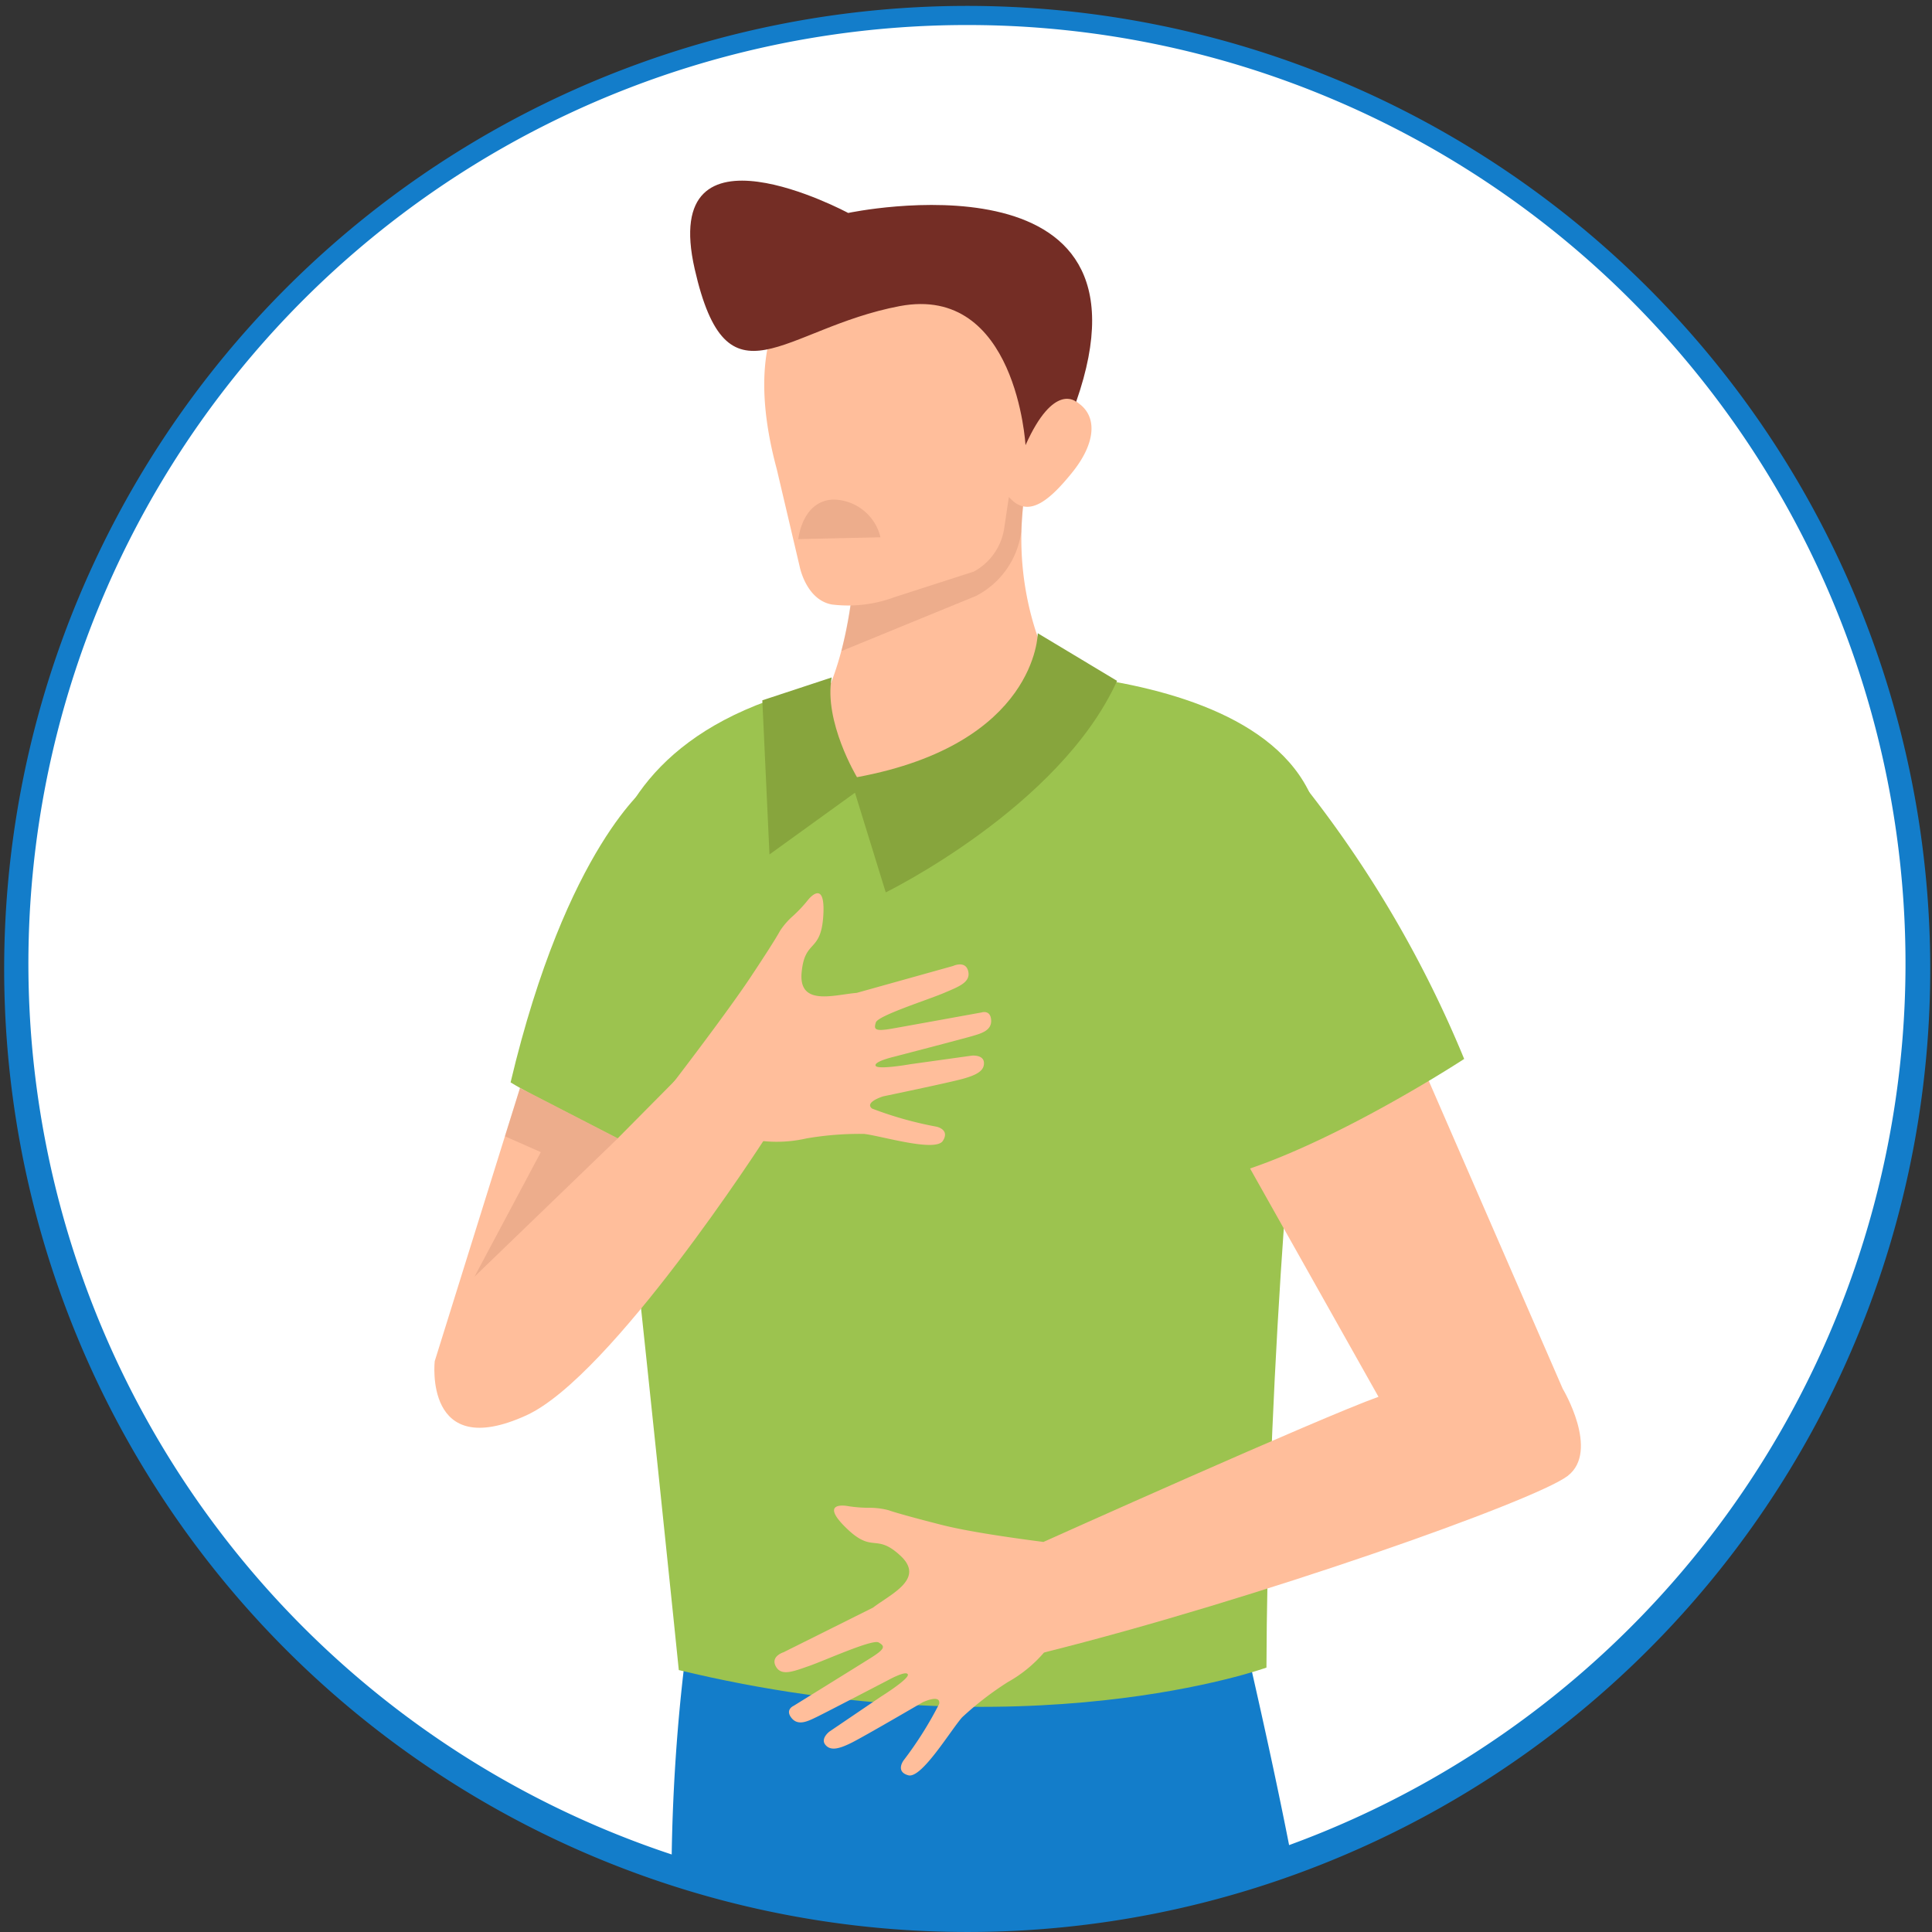 <svg xmlns="http://www.w3.org/2000/svg" width="114.864" height="114.863" viewBox="0 0 114.864 114.863">
  <rect x="0" y="0" width="114.864" height="114.863" fill="#333333" stroke="none"/>
  <g id="Grupo_29123" data-name="Grupo 29123" transform="translate(-486.205 -112.217)">
    <g id="Grupo_28358" data-name="Grupo 28358">
      <circle id="Elipse_5122" data-name="Elipse 5122" cx="56.986" cy="56.986" r="56.986" transform="translate(486.651 112.663)" fill="#fff"/>
    </g>
    <g id="Grupo_28554" data-name="Grupo 28554">
      <path id="Trazado_58529" data-name="Trazado 58529" d="M543.637,227.08a57.256,57.256,0,1,1,22.355-4.514A57.074,57.074,0,0,1,543.637,227.08Zm0-113.375a55.8,55.8,0,1,0,21.775,4.4A55.6,55.6,0,0,0,543.637,113.705Z" fill="#137dca"/>
    </g>
    <g id="Grupo_29127" data-name="Grupo 29127">
      <g id="Grupo_29126" data-name="Grupo 29126">
        <g id="Grupo_29123-2" data-name="Grupo 29123">
          <path id="Trazado_59356" data-name="Trazado 59356" d="M562.9,222.187c-1.351-6.9-3.264-15.035-5.272-23.324l-28.478,1.875c-1.545,3.42-2.9,12.7-3.014,22.052a56.006,56.006,0,0,0,36.764-.6Z" fill="#137dca"/>
        </g>
        <path id="Trazado_59357" data-name="Trazado 59357" d="M542.93,152.049S566.745,151,564.7,164.423s-3.16,33.644-3.2,46.938c0,0-14.231,5.152-34.938.148,0,0-1.854-18.228-4.473-42.252C522.085,169.257,518.25,152.729,542.93,152.049Z" fill="#9cc34f"/>
        <path id="Trazado_59358" data-name="Trazado 59358" d="M547.508,139.739a17.924,17.924,0,0,0,2.349,14.345s1.6,1.106-1.88,2.778c-4.617,2.219-16.145,3.422-13.141-2.433,0,0,1.951-2.877,2.238-9.423Z" fill="#ffbe9b"/>
        <path id="Trazado_59359" data-name="Trazado 59359" d="M546.923,143.813a5.047,5.047,0,0,1-2.685,3.832l-8.01,3.283a27.773,27.773,0,0,0,.681-3.9l9.963-5.97.162,1.078S546.932,143.385,546.923,143.813Z" fill="#c6876b" opacity="0.32" style="mix-blend-mode: multiply;isolation: isolate"/>
        <g id="Grupo_29124" data-name="Grupo 29124">
          <path id="Trazado_59360" data-name="Trazado 59360" d="M550.437,136.274c-.784-.631-1.7-.99-2.6.622,1.565-11.918-9.271-11.757-12.013-9.114,0,0-6.3,1.711-3.435,12.337l1.359,5.78s.38,1.987,1.925,2.259a7.887,7.887,0,0,0,3.7-.434L544.1,146.2a3.532,3.532,0,0,0,1.819-2.646l.266-1.789c.045.047.234.233.285.275,1.022.823,2.154-.085,3.489-1.743S551.459,137.1,550.437,136.274Z" fill="#ffbe9b"/>
        </g>
        <path id="Trazado_59361" data-name="Trazado 59361" d="M533.665,144.269c.2-1.319.893-2.323,2.1-2.35a2.918,2.918,0,0,1,2.788,2.242Z" fill="#c6876b" opacity="0.32" style="mix-blend-mode: multiply;isolation: isolate"/>
        <path id="Trazado_59362" data-name="Trazado 59362" d="M537.156,158.423s-1.989-3.3-1.505-5.929l-4.123,1.359.425,9.164,5.083-3.67,1.83,5.925s10.346-5.06,13.752-12.575l-4.713-2.832S547.86,156.441,537.156,158.423Z" fill="#87a53d"/>
        <path id="Trazado_59363" data-name="Trazado 59363" d="M547.175,138.685s-.535-9.583-7.484-8.268-10.24,6.33-12.183-2.2c-2.142-9.395,9.124-3.339,9.124-3.339s18.892-4.006,13.554,11.227C550.186,136.11,548.864,134.908,547.175,138.685Z" fill="#742d25"/>
        <path id="Trazado_59364" data-name="Trazado 59364" d="M524.779,158.877s-4.875,3.622-8.218,17.691c0,0,7.5,4.525,9.416,4.309l3.034-17.618Z" fill="#9cc34f"/>
        <path id="Trazado_59365" data-name="Trazado 59365" d="M550.848,204.2s-5.941-.63-8.657-1.323-3.152-.871-3.152-.871a4.384,4.384,0,0,0-1.11-.146,8.068,8.068,0,0,1-1.374-.11s-1.678-.295-.058,1.293,1.745.282,3.237,1.661-.557,2.277-1.623,3.09l-5.321,2.655s-.785.237-.462.837,1.027.309,1.973-.019,3.776-1.614,4.142-1.4.437.352-.471.922-4.584,2.846-4.584,2.846-.524.223-.124.722,1,.177,1.478-.051,4.292-2.213,4.292-2.213,1.068-.59,1.146-.321-1.6,1.316-1.6,1.316l-3.058,2.074s-.549.41-.25.784.8.268,1.59-.131,4.2-2.391,4.2-2.391,1.081-.513.981.093a21.739,21.739,0,0,1-2.112,3.355s-.514.674.274.892,2.505-2.656,3.2-3.445a18.645,18.645,0,0,1,2.725-2.1,7.893,7.893,0,0,0,2.145-1.753l5.153-2.135Z" fill="#ffbe9b"/>
        <path id="Trazado_59366" data-name="Trazado 59366" d="M525.577,177.441s3.687-4.775,5.24-7.11,1.755-2.759,1.755-2.759a4.355,4.355,0,0,1,.727-.852,8.123,8.123,0,0,0,.946-1s1.047-1.344.909.921-1.106,1.378-1.29,3.4,1.94,1.316,3.275,1.206l5.729-1.6s.742-.35.9.311-.555.918-1.477,1.309-3.885,1.332-4.013,1.736-.089.554.968.368,5.31-.959,5.31-.959.537-.185.576.453-.623.8-1.132.952-4.669,1.234-4.669,1.234-1.188.278-1.066.53,2.069-.094,2.069-.094l3.659-.51s.683-.064.711.415-.413.733-1.268.968-4.718,1.038-4.718,1.038-1.146.344-.666.727a21.769,21.769,0,0,0,3.816,1.074s.833.156.394.845-3.639-.291-4.683-.412a18.683,18.683,0,0,0-3.43.268,7.92,7.92,0,0,1-2.767.136l-3.511,2.986Z" fill="#ffbe9b"/>
        <path id="Trazado_59367" data-name="Trazado 59367" d="M570.675,175.387l8.438,19.393s2.221,3.7.3,5.182-18.6,7.378-31.135,10.5l-.028-6.576s16.469-7.4,19.911-8.624l-8.993-15.988Z" fill="#ffbe9b"/>
        <g id="Grupo_29125" data-name="Grupo 29125">
          <path id="Trazado_59368" data-name="Trazado 59368" d="M561.663,156.422a67.715,67.715,0,0,1,11.592,18.753s-10.254,6.71-16.3,7.383l-.557-9.891Z" fill="#9cc34f"/>
        </g>
        <path id="Trazado_59369" data-name="Trazado 59369" d="M517.121,176.9l-5.071,16.248s-.666,6,5.441,3.22c5.08-2.31,14.175-16.433,14.175-16.433l-4.812-4-3.923,3.96Z" fill="#ffbe9b"/>
        <path id="Trazado_59370" data-name="Trazado 59370" d="M522.931,179.9l-8.513,8.216,3.942-7.4-2.137-.944.9-2.868Z" fill="#c6876b" opacity="0.32" style="mix-blend-mode: multiply;isolation: isolate"/>
      </g>
    </g>
  </g>
</svg>
